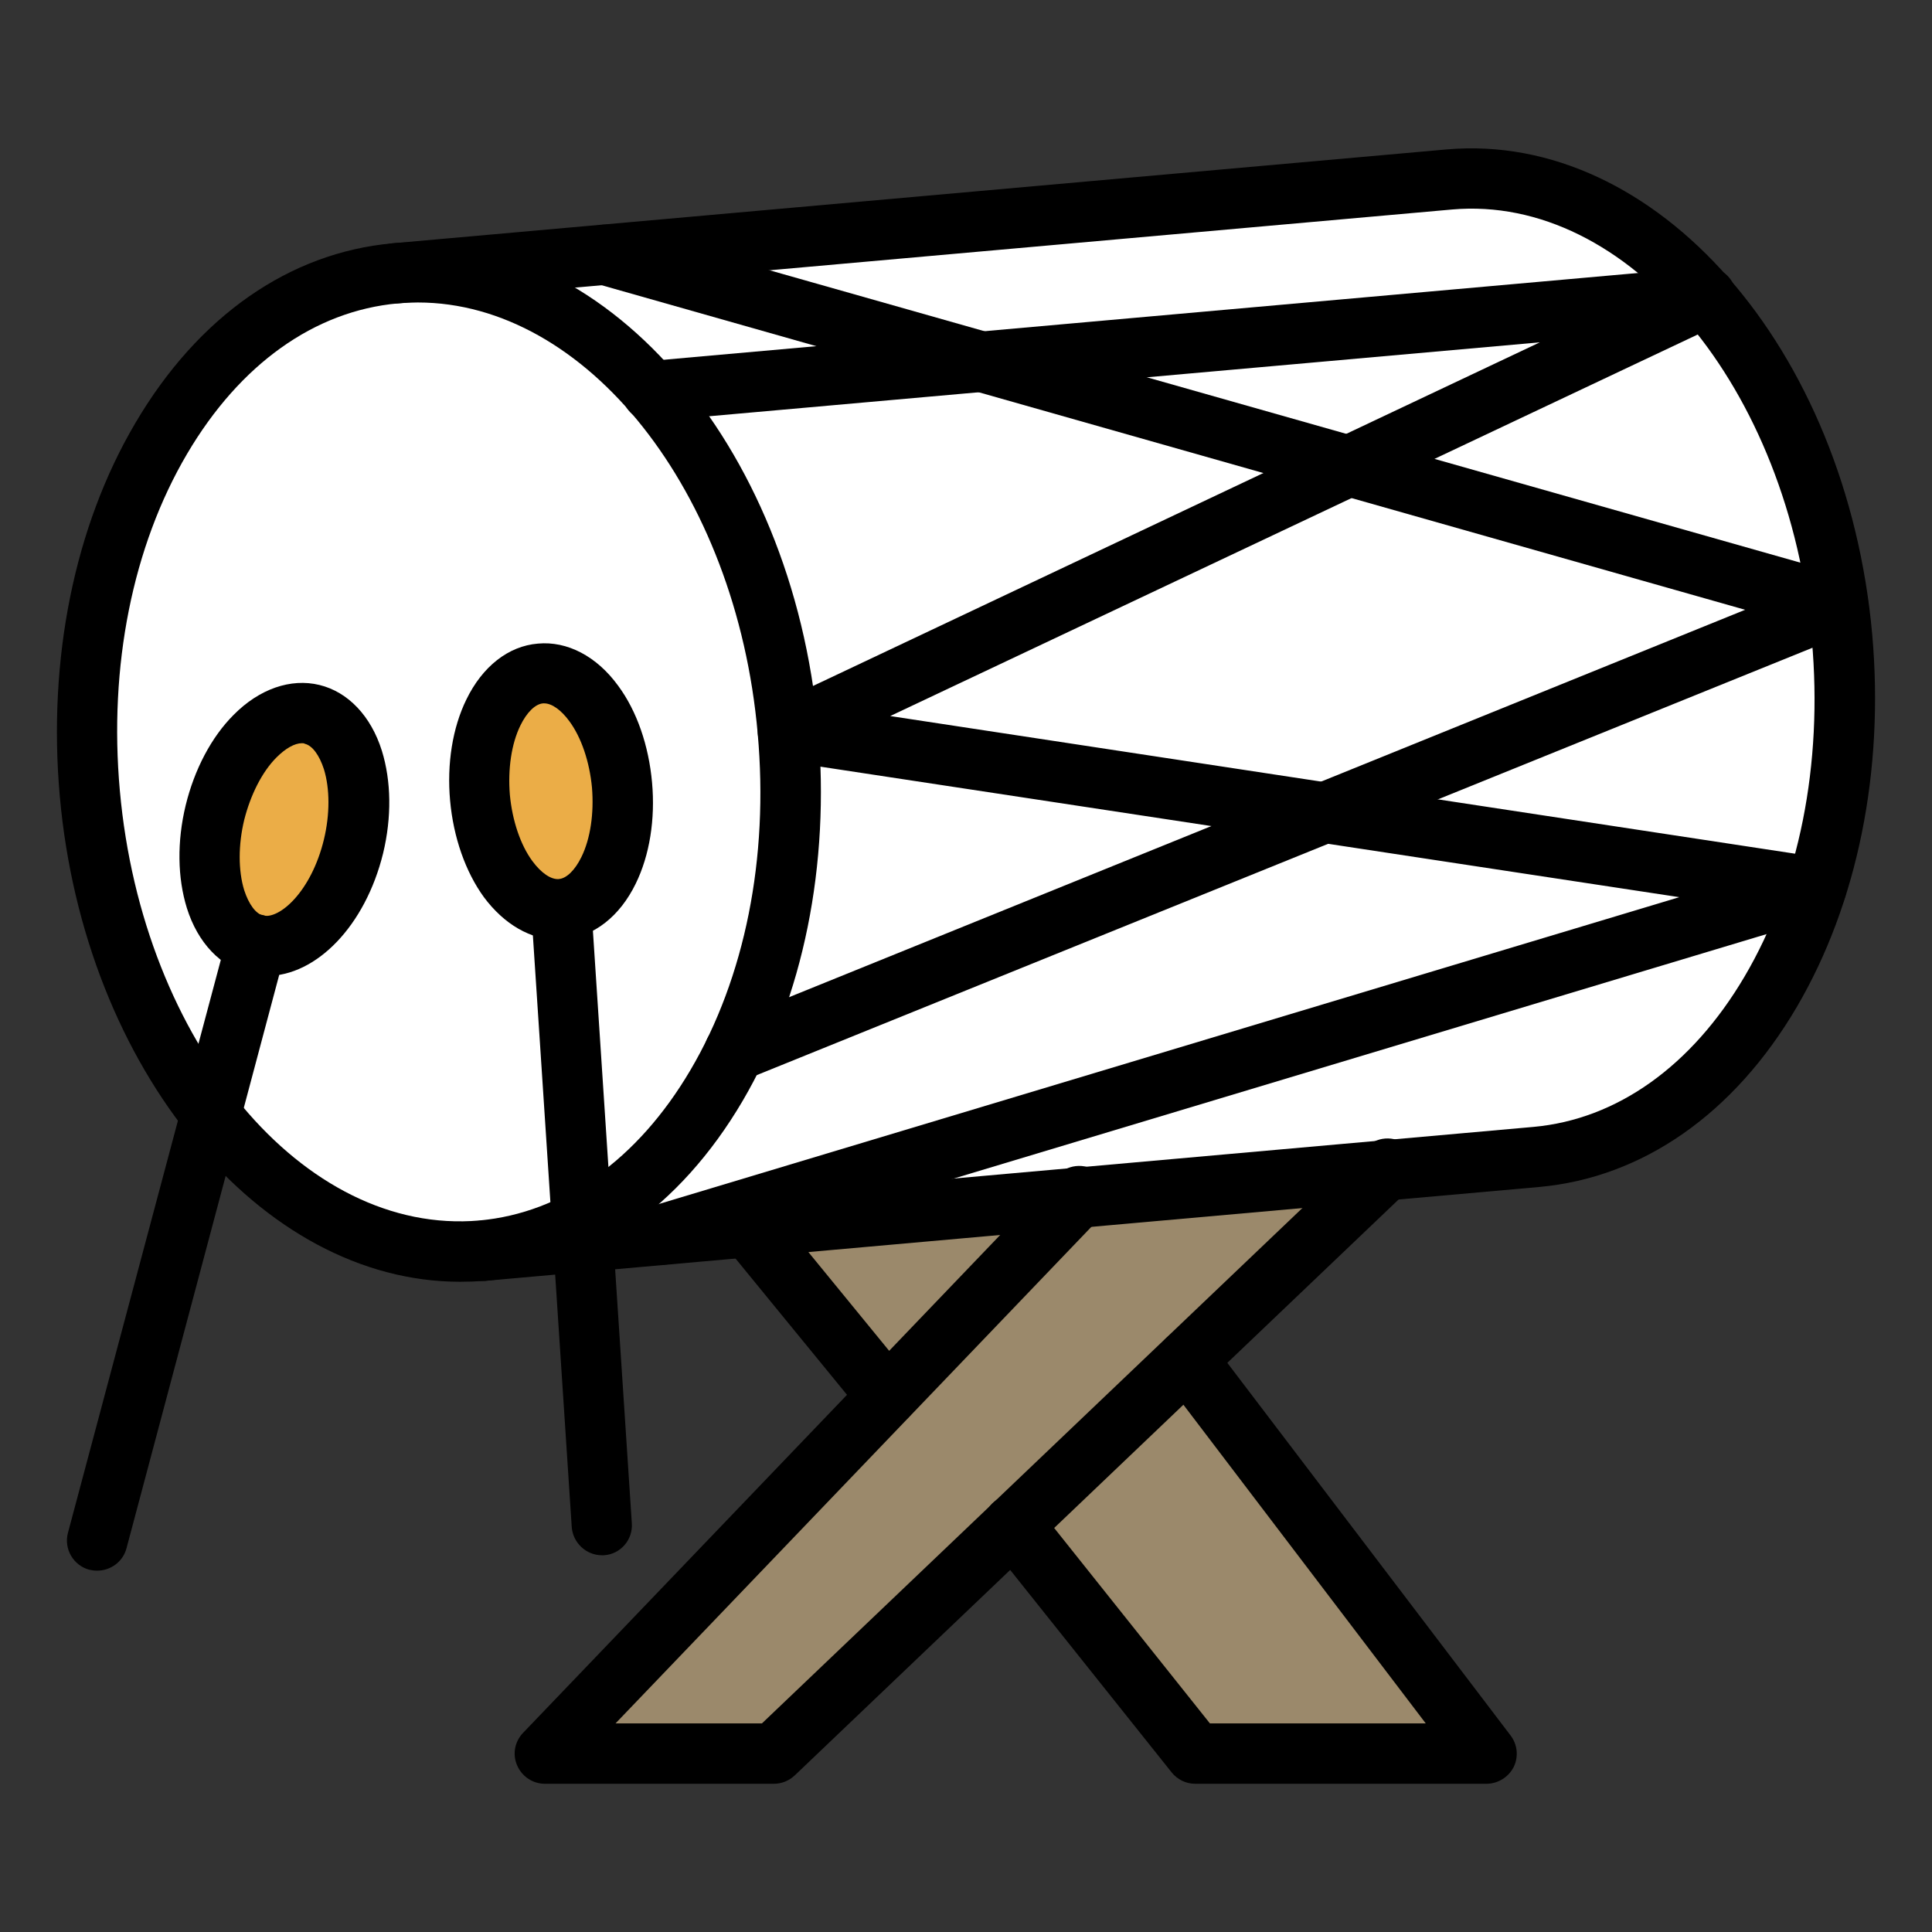 <svg xmlns="http://www.w3.org/2000/svg" viewBox="0 0 64 64" id="islamicdrum"><rect x="0" y="0" width="64" height="64" fill="#333333" stroke="none"/><path fill="#ffffff" d="M13.09,9.06l34.92-3.11c6.39-0.57,12.22,6.21,13.01,15.16c0.8,8.93-3.73,16.64-10.13,17.21l-34.92,3.11   L13.09,9.06z" class="colorffeba8 svgShape"></path><path fill="#ffffff" d="M26.1,24.22c0.8,8.93-3.73,16.64-10.13,17.21c-6.38,0.57-12.2-6.21-13-15.15C2.18,17.33,6.71,9.63,13.09,9.06   C19.48,8.49,25.31,15.27,26.1,24.22z" class="colorffeba8 svgShape"></path><path fill="#ebad47" d="M20.61 26.01c.19 2.16-.7 4-2 4.12-1.3.12-2.51-1.54-2.7-3.7-.19-2.16.7-4 2-4.12S20.41 23.85 20.61 26.01zM11.71 28.03c-.51 2.11-1.95 3.57-3.22 3.26-1.27-.31-1.88-2.26-1.37-4.37s1.95-3.57 3.22-3.26C11.61 23.96 12.22 25.92 11.71 28.03z" class="color74c48d svgShape"></path><polygon fill="#9b896b" points="45.96 38.71 25.64 58.09 18.04 58.09 35.74 39.62" class="color6b949b svgShape"></polygon><polygon fill="#9b896b" points="35.26 39.71 49.24 58.09 39.59 58.09 25 40.9" class="color6b949b svgShape"></polygon><path d="M15.24,42.46c-6.59,0-12.45-7-13.26-16.09c-0.4-4.53,0.48-8.92,2.5-12.35C6.56,10.48,9.58,8.37,13,8.06   c6.95-0.61,13.25,6.59,14.1,16.07c0.4,4.53-0.49,8.91-2.5,12.34c-2.08,3.54-5.11,5.65-8.53,5.96   C15.79,42.45,15.51,42.46,15.24,42.46z M13.84,10.02c-0.22,0-0.44,0.01-0.66,0.03c-2.76,0.25-5.23,2.01-6.98,4.98   c-1.81,3.07-2.6,7.04-2.23,11.16c0.75,8.37,6.09,14.75,11.91,14.24c2.76-0.25,5.24-2.01,6.99-4.98c1.81-3.07,2.6-7.03,2.23-11.15   l0,0C24.39,16.25,19.41,10.02,13.84,10.02z" fill="#000000" class="color000000 svgShape"></path><path d="M15.97,42.43c-0.51,0-0.95-0.39-1-0.91c-0.05-0.55,0.36-1.04,0.91-1.08l34.92-3.11c2.76-0.25,5.24-2.01,6.99-4.98   c1.81-3.07,2.6-7.03,2.23-11.15C59.28,12.82,53.91,6.43,48.1,6.94l-34.92,3.11c-0.56,0.05-1.04-0.36-1.08-0.91   C12.05,8.6,12.45,8.11,13,8.06l34.92-3.11c6.95-0.61,13.25,6.59,14.1,16.07c0.4,4.53-0.49,8.91-2.5,12.34   c-2.08,3.54-5.11,5.65-8.53,5.96l-34.92,3.11C16.03,42.43,16,42.43,15.97,42.43z" fill="#000000" class="color000000 svgShape"></path><path d="M19.94,51.52c-0.52,0-0.96-0.41-1-0.93l-1.34-20.4c-0.04-0.55,0.38-1.03,0.93-1.06c0.54-0.03,1.03,0.38,1.06,0.93   l1.34,20.4c0.04,0.55-0.38,1.03-0.93,1.06C19.99,51.52,19.97,51.52,19.94,51.52z" fill="#000000" class="color000000 svgShape"></path><path d="M18.48 31.13c-.9 0-1.78-.51-2.45-1.41-.61-.84-1.01-1.98-1.12-3.2-.11-1.22.08-2.41.54-3.35.53-1.09 1.39-1.77 2.37-1.85.97-.09 1.95.42 2.66 1.4.62.84 1.01 1.98 1.12 3.2l0 0c.11 1.22-.08 2.41-.54 3.35-.53 1.09-1.39 1.76-2.37 1.85C18.62 31.13 18.55 31.13 18.48 31.13zM18.03 23.3c-.01 0-.02 0-.04 0-.26.02-.54.3-.75.73-.3.61-.42 1.45-.35 2.3.08.85.35 1.66.75 2.2.29.39.61.61.87.59.26-.02.54-.3.75-.73.3-.61.42-1.45.35-2.3l0 0c-.08-.85-.35-1.66-.75-2.2C18.59 23.52 18.28 23.3 18.03 23.3zM3.22 52.03c-.09 0-.17-.01-.26-.03-.53-.14-.85-.69-.71-1.22l5.27-19.75c.14-.53.69-.85 1.22-.71.53.14.85.69.71 1.22L4.19 51.29C4.07 51.74 3.66 52.03 3.22 52.03z" fill="#000000" class="color000000 svgShape"></path><path d="M8.83 32.33c-.19 0-.38-.02-.57-.07-.95-.23-1.71-1.03-2.07-2.18-.31-1-.33-2.2-.04-3.4.29-1.19.85-2.26 1.59-3 .85-.86 1.89-1.22 2.84-.99.95.23 1.71 1.03 2.07 2.18.31 1 .33 2.2.04 3.4C12.1 30.67 10.48 32.33 8.83 32.33zM10 24.62c-.24 0-.54.17-.84.47-.48.48-.86 1.24-1.07 2.07-.2.83-.2 1.68 0 2.33.15.46.38.78.63.84.54.12 1.59-.79 2.01-2.52.2-.83.2-1.68 0-2.33-.15-.46-.38-.78-.63-.84C10.07 24.62 10.04 24.62 10 24.62zM21.93 41.9c-.43 0-.83-.28-.96-.71-.16-.53.14-1.09.67-1.25l33.99-10.22-29.68-4.51c-.43-.07-.78-.41-.84-.84-.06-.43.16-.86.56-1.05l25.34-11.98-29.33 2.61c-.56.05-1.04-.36-1.08-.91-.05-.55.36-1.04.91-1.08l34.92-3.11c.47-.05.93.26 1.05.73.13.47-.1.96-.54 1.17L29.49 23.72l30.83 4.69c.46.07.81.45.85.92.03.47-.26.89-.71 1.03l-38.24 11.5C22.12 41.88 22.03 41.9 21.93 41.9z" fill="#000000" class="color000000 svgShape"></path><path d="M24.33 35.84c-.4 0-.77-.24-.93-.62-.21-.51.04-1.09.55-1.3l33.86-13.72L19.76 9.4c-.53-.15-.84-.7-.69-1.23.15-.53.7-.84 1.23-.69l40.86 11.59c.41.12.7.48.73.91.02.43-.23.82-.62.98L24.71 35.76C24.58 35.81 24.46 35.84 24.33 35.84zM25.64 59.09h-7.59c-.4 0-.76-.24-.92-.61-.16-.37-.08-.79.2-1.08l17.7-18.47c.38-.4 1.02-.41 1.41-.03.4.38.41 1.01.03 1.41L20.39 57.09h4.85l20.03-19.1c.4-.38 1.03-.37 1.41.03.38.4.37 1.03-.03 1.41L26.33 58.81C26.14 58.99 25.89 59.09 25.64 59.09z" fill="#000000" class="color000000 svgShape"></path><path d="M29.38 47.25c-.29 0-.58-.12-.77-.37l-4.63-5.66c-.35-.43-.29-1.06.14-1.41.43-.35 1.06-.29 1.41.14l4.63 5.66c.35.43.29 1.06-.14 1.41C29.83 47.18 29.61 47.25 29.38 47.25zM49.24 59.09h-9.65c-.3 0-.59-.14-.78-.38l-6.03-7.56c-.34-.43-.27-1.06.16-1.41.43-.34 1.06-.27 1.41.16l5.73 7.19h7.15l-8.7-11.44c-.33-.44-.25-1.07.19-1.4.44-.33 1.07-.25 1.4.19l9.92 13.05c.23.3.27.71.1 1.05C49.97 58.87 49.62 59.09 49.24 59.09z" fill="#000000" class="color000000 svgShape"></path></svg>